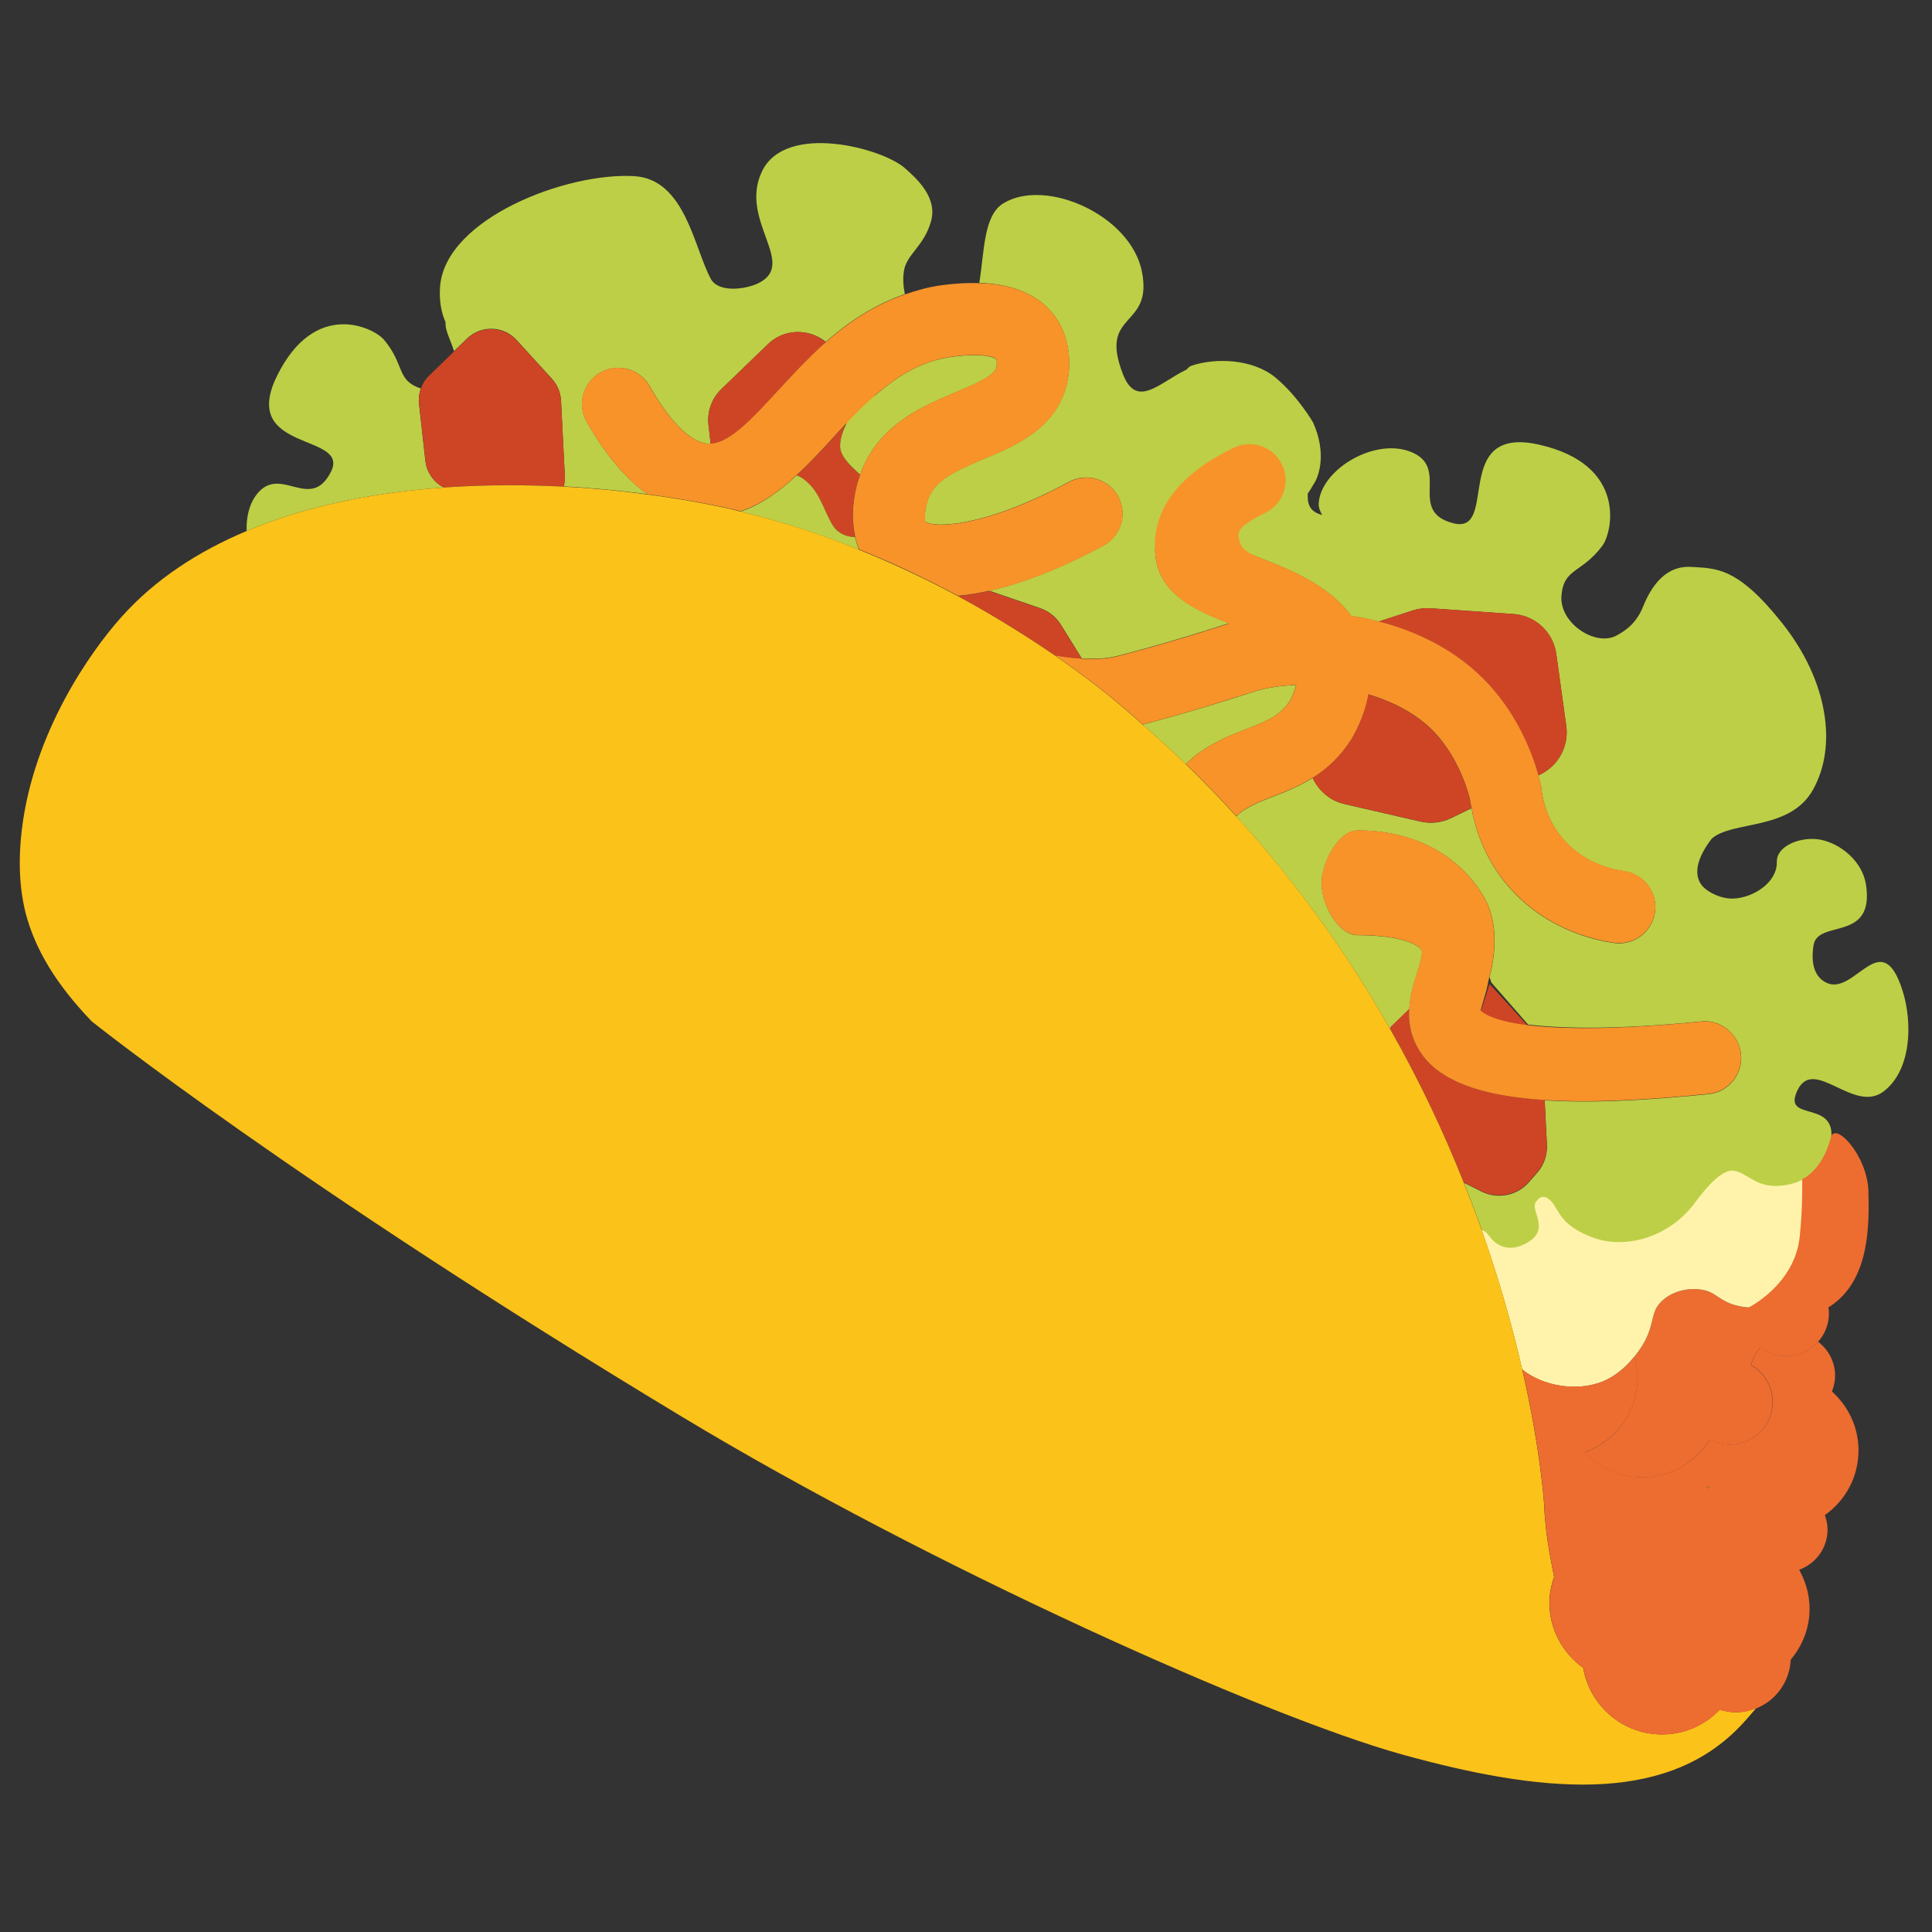 <svg width="128" height="128" style="enable-background:new 0 0 128 128;" xmlns="http://www.w3.org/2000/svg" xmlns:xlink="http://www.w3.org/1999/xlink">
  <rect width="100%" height="100%" fill="#333333" stroke="none"/>
  <path id="XMLID_25_" d="M113.08,98.59c0.03-0.05,0.06-0.1,0.08-0.16c0.02,0.04,0.04,0.08,0.07,0.12 C113.18,98.57,113.13,98.58,113.08,98.59z" style="fill:#86A32C;"/>
  <path id="XMLID_24_" d="M118.34,89.85c-0.64,0-1.23-0.22-1.7-0.58c-0.3,0.33-0.51,0.73-0.63,1.17 c0.85,0.49,1.43,1.4,1.43,2.45c0,1.56-1.27,2.83-2.83,2.83c-0.48,0-0.93-0.13-1.33-0.35c-0.93,1.5-2.57,2.51-4.47,2.51 c-1.51,0-2.86-0.64-3.82-1.66c2.03-0.73,3.49-2.65,3.49-4.93c0-0.48-0.09-0.94-0.21-1.39c0.4-0.5,0.74-1.03,0.94-1.56 c0.37-0.95,0.24-1.49,0.85-2.1c0.68-0.68,1.75-0.94,2.65-0.8c0.92,0.14,1.07,0.61,2,0.95c1.41,0.52,2.79,0.08,3.35-0.1 c0.81-0.26,1.59-0.72,2.24-1.3c0.53,0.52,0.87,1.24,0.87,2.04c0,0.73-0.28,1.38-0.73,1.88C119.93,89.48,119.18,89.85,118.34,89.85z" style="fill:#ED6C30;"/>
  <path id="XMLID_23_" d="M114.71,86.39c-0.93-0.34-1.08-0.81-2-0.95c-0.9-0.14-1.97,0.12-2.65,0.8 c-0.61,0.61-0.48,1.15-0.85,2.1c-0.2,0.53-0.54,1.06-0.94,1.56c-0.56,0.69-1.27,1.3-2.11,1.64c-1.71,0.68-3.94,0.3-5.31-0.8 c-0.61-2.69-1.48-5.83-2.7-9.28c1.02,0.39,2.08,1.26,2.6,0.89c0.99-0.7,1.03-1.87,0.77-2.47c0.29-0.35,0.53-0.7,0.75-1.02 c0.23,0.03,0.46,0,0.72-0.13c0.34-0.17,0.63-0.36,0.89-0.56c1.24,1.09-0.35,1.96,2.79,2.23c3.14,0.26,3.05,0.15,4.76-2.16 c1.71-2.31-0.54-1.71,0.73-3.1c1.27-1.39,3.05-0.9,2.88,0.25c-0.16,1.06,0.62,3.14,3.29,2.37c1.05-0.3,1.83,0.24,2.56-1.07 c1.13,1.56,1.78,3.7,1.12,5.75c-0.32,0.99-0.94,1.86-1.71,2.55c-0.66,0.59-1.43,1.04-2.24,1.3C117.5,86.46,116.12,86.9,114.71,86.39 z" style="fill:#FFF3AB;"/>
  <path id="XMLID_22_" d="M81.75,36.24c0.51,0.25,1.21,0.52,1.74,0.73c1.99,0.78,4.53,1.79,6.03,3.84 c0.61,0.09,1.22,0.21,1.82,0.37l2.27-0.74c0.38-0.12,0.78-0.17,1.17-0.14l5.49,0.38c1.46,0.1,2.64,1.21,2.84,2.66l0.66,4.76 c0.18,1.32-0.51,2.61-1.7,3.2l-0.15,0.07c0.1,0.35,0.15,0.6,0.17,0.68l0.03,0.2c0.09,0.81,0.39,2,1.25,3.11 c1.4,1.81,3.42,2.25,4.22,2.36c1.31,0.18,2.23,1.38,2.06,2.7c-0.16,1.2-1.19,2.08-2.37,2.08c-0.11,0-0.21-0.01-0.32-0.02 c-1.39-0.19-4.88-0.97-7.37-4.17c-1.3-1.68-1.85-3.41-2.1-4.76l-1.34,0.65c-0.64,0.31-1.36,0.39-2.05,0.23l-5.03-1.16 c-0.96-0.22-1.71-0.88-2.1-1.73c-0.91,0.57-1.85,0.94-2.68,1.26c-1.12,0.43-1.84,0.75-2.39,1.29c4.19,4.6,7.53,9.38,10.18,14.05 c0.04-0.05,0.08-0.11,0.13-0.16l1.16-1.12c0.05-0.89,0.3-1.71,0.51-2.37c0.18-0.55,0.42-1.33,0.3-1.54 c-0.18-0.33-1.29-0.99-4.23-0.99c-1.32,0-2.4-2.11-2.39-3.43c0-1.32,1.08-3.51,2.4-3.51c0,0,0,0,0.01,0c4.41,0,7.17,2.25,8.43,4.56 c0.91,1.67,0.64,3.88,0.28,5.17c0.05,0.05,0.1,0.32,0.15,0.37l2.41,2.76c2.13,0.25,5.64,0.37,11.48-0.21 c1.3-0.14,2.49,0.86,2.63,2.18c0.13,1.32-0.83,2.51-2.15,2.64c-3.18,0.32-5.93,0.49-8.28,0.49c-0.92,0-1.77-0.03-2.58-0.08 l0.15,2.94c0.03,0.68-0.19,1.34-0.64,1.85l-0.54,0.62c-0.79,0.91-2.09,1.17-3.16,0.63l-1.16-0.58c0.42,1.06,0.82,2.1,1.18,3.11 c0.39,0.15,0.55,0.57,0.87,0.83c0.52,0.4,1.22,0.57,2.16,0.02c1.53-0.89,0.19-2.08,0.54-2.66s0.77-0.37,1.07-0.03 c0.5,0.57,0.54,1.53,2.69,2.35c2.15,0.82,5.07,0.02,6.78-2.28c0.84-1.14,1.82-2.23,2.58-2.14c0.78,0.1,1.41,1,2.72,1.01 c1.31,0.01,2.6-0.55,3.34-1.85c0.2-0.36,0.36-0.79,0.41-1.34c0.22-2.54-3.32-1.01-2.22-3.19c1.1-2.18,3.71,1.6,5.67,0.13 c1.84-1.38,1.95-4.5,1.28-6.65c-1.39-4.45-3.14,0.27-5.01-0.54c-0.79-0.35-1.1-1.22-0.9-2.5c0.27-1.75,4.05-0.18,3.48-4 c-0.23-1.55-1.67-2.74-3.03-3c-1.21-0.23-2.9,0.36-2.88,1.47c0.03,1.37-1.54,2.35-2.81,2.43c-0.91,0.06-1.77-0.46-2.07-0.77 c-0.7-0.74-0.43-1.91,0.57-3.2c1.39-1.21,5.17-0.51,6.7-3.23c1.63-2.89,1-7.2-2-11c-3-3.8-4.43-3.67-6.07-3.77 c-1.63-0.1-2.6,1.17-3.2,2.67c-0.46,1.13-1.21,1.58-1.73,1.87c-1.38,0.77-3.81-0.8-3.66-2.64c0.15-1.84,1.33-1.46,2.71-3.3 c0.66-0.88,1.69-5.37-4.19-6.7c-5.88-1.33-2.63,5.97-5.67,5.21c-3.05-0.77-0.27-3.56-2.68-4.67c-2.41-1.11-6.09,1.06-6.25,3.32 c-0.02,0.28,0.07,0.53,0.23,0.8c-0.94-0.24-0.97-0.85-0.96-1.43c0.14-0.15,0.29-0.47,0.43-0.67C87.4,31.5,87.89,30,87,28h0 c0,0-0.99-1.73-2.49-2.98s-3.98-1.33-5.57-0.79c-0.14,0.05-0.24,0.15-0.32,0.25c-1.77,0.85-3.31,2.63-4.21,0.34 c-1.67-4.23,1.99-3.01,1.25-6.8c-0.73-3.78-6.41-6.27-9.2-4.54c-1.32,0.82-1.24,3.25-1.58,5.26c2.32,0.08,4.01,0.83,5.03,2.25 c1.27,1.78,0.91,3.85,0.77,4.45c-0.72,2.95-3.37,4.07-5.5,4.96c-1.94,0.82-3.15,1.39-3.63,2.52c-0.32,0.74-0.3,1.51-0.25,1.64 c0.52,0.39,3.74,0.48,9.53-2.64c1.17-0.63,2.62-0.19,3.25,0.97c0.63,1.17,0.19,2.62-0.97,3.25c-2.35,1.27-4.55,2.18-6.53,2.74 c-0.36,0.1-0.71,0.18-1.06,0.25l3.39,1.16c0.57,0.2,1.06,0.58,1.38,1.1l1.38,2.23c0.87,0.05,1.66,0.01,2.32-0.15 c0.44-0.11,1.87-0.49,3.28-0.9c1.89-0.55,3.23-0.98,3.96-1.22l0.19-0.06c-2.19-0.86-4.55-1.89-4.86-4.4c-0.4-3.3,3.41-5.6,6.76-7.24 L81.75,36.24" style="fill:#BDCF46;"/>
  <path id="XMLID_21_" d="M50.89,22.79l-3.1,2.99c-0.64,0.62-0.95,1.49-0.85,2.37l0.14,1.24 c-0.06,0-0.12,0.02-0.17,0.01c-1.14-0.09-2.52-1.44-3.87-3.82c-0.66-1.15-2.11-1.55-3.27-0.9c-1.15,0.66-1.55,2.12-0.9,3.27 c1.23,2.17,2.58,3.75,4.02,4.79c-1.75-0.23-3.6-0.41-5.54-0.52c0.03-0.18,0.08-0.35,0.08-0.53l-0.26-5.16 c-0.03-0.53-0.24-1.04-0.6-1.43l-2.34-2.57c-0.87-0.96-2.36-1-3.29-0.1l-0.86,0.83c-0.27-0.84-0.6-1.38-0.56-1.91 c-0.29-0.67-0.44-1.45-0.36-2.41c0.39-4.45,8.33-7.53,12.86-7.27c3.37,0.2,3.95,4.72,5.07,6.8c0.51,0.95,2.31,0.7,3.14,0.3 c2.66-1.29-1.32-4.17,0.26-7.43c1.58-3.25,7.98-1.52,9.46-0.2c0.73,0.65,2.19,1.91,1.73,3.53c-0.46,1.66-1.65,2.18-1.8,3.33 c-0.07,0.5-0.03,1.01,0.07,1.48c-2.05,0.72-3.77,1.87-5.24,3.17C53.61,21.75,51.96,21.76,50.89,22.79z" style="fill:#BDCF46;"/>
  <path id="XMLID_20_" d="M28.18,30.53c0.09,0.76,0.54,1.41,1.21,1.77c-4.52,0.32-9.04,1.19-13.05,2.88 c-0.03-0.9,0.16-1.78,0.68-2.44c1.56-1.98,3.52,1.19,4.89-1.45c1.38-2.64-6.08-1.25-3.56-6.38s6.43-3.2,7.1-2.39 c1.39,1.67,0.79,2.67,2.43,3.22c-0.12,0.33-0.16,0.68-0.12,1.03L28.18,30.53z" style="fill:#BDCF46;"/>
  <path id="XMLID_19_" d="M53.86,32.34c-0.36-0.44-0.72-0.71-1.07-0.85c0.79-0.74,1.55-1.54,2.29-2.35 c0.93-1.01,1.87-2.02,2.88-2.91c0.1,0.12-0.08-0.36,0-0.24c-1.34,0.58-2.22,2.31-2.3,3.48c-0.05,0.7,0.62,1.35,1.32,1.99 c-0.43,1.19-0.65,2.7-0.33,4.12c-0.44,0-0.88-0.14-1.23-0.47C54.89,34.62,54.53,33.18,53.86,32.34z" style="fill:#CE4525;"/>
  <path id="XMLID_18_" d="M47.79,25.78l3.1-2.99c1.07-1.03,2.72-1.05,3.82-0.11c-1.18,1.05-2.22,2.17-3.17,3.21 c-1.7,1.86-3.18,3.45-4.46,3.5l-0.14-1.24C46.84,27.27,47.16,26.4,47.79,25.78z" style="fill:#CE4525;"/>
  <path id="XMLID_17_" d="M30.94,22.45c0.93-0.9,2.42-0.85,3.29,0.1l2.34,2.57c0.36,0.39,0.57,0.9,0.6,1.43 l0.26,5.16c0.01,0.18-0.04,0.36-0.08,0.53c-2.57-0.14-5.26-0.14-7.95,0.06c-0.67-0.35-1.13-1.01-1.21-1.77l-0.42-3.77 c-0.04-0.35,0-0.71,0.12-1.03c0.12-0.33,0.31-0.63,0.57-0.87l1.63-1.58L30.94,22.45z" style="fill:#CE4525;"/>
  <path id="XMLID_16_" d="M91.34,41.18l2.27-0.74c0.38-0.12,0.78-0.17,1.17-0.14l5.49,0.38 c1.46,0.1,2.64,1.21,2.84,2.66l0.66,4.76c0.18,1.32-0.51,2.61-1.7,3.2l-0.15,0.07c-0.32-1.14-1.14-3.48-2.94-5.62 C96.95,43.34,94.18,41.91,91.34,41.18z" style="fill:#CE4525;"/>
  <path id="XMLID_15_" d="M89.51,49c0.2-0.31,0.86-1.46,1.14-2.99c1.8,0.54,3.49,1.44,4.66,2.83 c1.44,1.7,1.97,3.7,2.06,4.09c0.02,0.18,0.07,0.41,0.11,0.61l-1.34,0.65c-0.64,0.31-1.36,0.39-2.05,0.23l-5.03-1.16 c-0.96-0.22-1.71-0.88-2.1-1.73C87.88,50.96,88.77,50.17,89.51,49z" style="fill:#CE4525;"/>
  <path id="XMLID_14_" d="M98.1,67.05c0.03-0.08,0.22-0.7,0.35-1.1c0.07-0.22,0.15-0.48,0.22-0.75 c0.05,0.05,0.1,0.08,0.15,0.13l2.41,2.64C98.65,67.67,98.13,67.1,98.1,67.05z" style="fill:#CE4525;"/>
  <path id="XMLID_13_" d="M93.36,66.85c-0.04,0.62,0.02,1.27,0.27,1.93c0.91,2.44,3.64,3.77,8.7,4.09l0.15,2.94 c0.03,0.68-0.19,1.34-0.64,1.85l-0.54,0.62c-0.79,0.91-2.09,1.17-3.16,0.63l-1.16-0.58c-1.3-3.25-2.91-6.7-4.9-10.21 c0.04-0.05,0.08-0.11,0.13-0.16L93.36,66.85z" style="fill:#CE4525;"/>
  <path id="XMLID_12_" d="M78.62,47.2c1.95-0.57,3.33-1.01,4.09-1.26l0.48-0.15c0.75-0.23,1.67-0.37,2.68-0.4 c-0.12,0.47-0.31,0.88-0.42,1.05c-0.6,0.95-1.45,1.31-2.89,1.87c-1.24,0.48-2.72,1.06-4,2.31c-0.91-0.88-1.87-1.75-2.85-2.61 C76.41,47.82,77.51,47.52,78.62,47.2z" style="fill:#BDCF46;"/>
  <path id="XMLID_11_" d="M55.66,29.46c0.08-1.16,0.96-2.66,2.3-3.24c-0.08-0.13,0.1,0.12,0,0 c1.48-1.3,3.12-2.32,5.12-2.58c2.4-0.32,2.94,0.16,2.94,0.16c0.03,0.07,0.03,0.35,0,0.53c-0.14,0.59-1.44,1.13-2.7,1.66 c-2.18,0.92-4.9,2.06-6.18,5.05c-0.06,0.13-0.1,0.27-0.15,0.41C56.28,30.81,55.61,30.17,55.66,29.46z" style="fill:#BDCF46;"/>
  <path id="XMLID_10_" d="M53.86,32.34c0.67,0.84,1.03,2.28,1.56,2.77c0.35,0.33,0.79,0.47,1.23,0.47 c0.06,0.28,0.15,0.56,0.26,0.84c-2.44-0.98-5.07-1.86-7.85-2.53c1.39-0.45,2.59-1.35,3.73-2.4C53.14,31.63,53.5,31.9,53.86,32.34z" style="fill:#BDCF46;"/>
  <path id="XMLID_9_" d="M65.52,39.15l3.39,1.16c0.57,0.2,1.06,0.58,1.38,1.1l1.38,2.23 c-0.56-0.03-1.15-0.09-1.78-0.21c-1.72-1.19-3.89-2.57-6.44-3.94C64.11,39.43,64.8,39.32,65.52,39.15z" style="fill:#CE4525;"/>
  <path id="XMLID_8_" d="M73.99,43.49c0.44-0.11,1.87-0.49,3.28-0.9c1.89-0.55,3.23-0.98,3.96-1.22l0.19-0.06 c-2.19-0.86-4.55-1.89-4.86-4.4c-0.4-3.3,1.81-5.6,5.16-7.24c1.2-0.58,2.63-0.09,3.21,1.1c0.58,1.19,0.09,2.63-1.1,3.21 c-2.13,1.04-1.81,1.37-1.69,1.93c0.12,0.56,0.82,0.84,1.35,1.05c1.99,0.78,4.53,1.79,6.03,3.84c0.61,0.09,1.22,0.21,1.82,0.37 c2.84,0.73,5.61,2.16,7.64,4.56c1.81,2.14,2.63,4.48,2.94,5.62c0.1,0.35,0.15,0.6,0.17,0.68l0.03,0.2c0.09,0.81,0.39,2,1.25,3.11 c1.4,1.81,3.42,2.25,4.22,2.36c1.31,0.18,2.23,1.38,2.06,2.7c-0.16,1.2-1.19,2.08-2.37,2.08c-0.11,0-0.21-0.01-0.32-0.02 c-1.39-0.19-4.88-0.97-7.37-4.17c-1.3-1.68-1.85-3.41-2.1-4.76c-0.04-0.2-0.09-0.42-0.11-0.61c-0.09-0.38-0.62-2.38-2.06-4.09 c-1.17-1.39-2.86-2.29-4.66-2.83c-0.28,1.53-0.95,2.68-1.14,2.99c-0.74,1.17-1.63,1.96-2.54,2.53c-0.91,0.57-1.85,0.94-2.68,1.26 c-1.12,0.43-1.84,0.75-2.39,1.29c-1.06-1.17-2.17-2.32-3.34-3.46c1.28-1.24,2.76-1.83,4-2.31c1.45-0.56,2.29-0.92,2.89-1.87 c0.11-0.17,0.3-0.58,0.42-1.05c-1.01,0.04-1.93,0.17-2.68,0.4l-0.48,0.15c-0.76,0.24-2.14,0.69-4.09,1.26 c-1.11,0.32-2.21,0.62-2.91,0.81c-0.52-0.46-1.04-0.92-1.58-1.37l0,0c-0.49-0.41-1.97-1.64-4.23-3.2c0.63,0.11,1.22,0.18,1.78,0.21 C72.54,43.69,73.33,43.65,73.99,43.49z" style="fill:#F79329;"/>
  <path id="XMLID_7_" d="M69.92,21c1.27,1.78,0.91,3.85,0.77,4.45c-0.72,2.95-3.37,4.07-5.5,4.96 c-1.94,0.82-3.15,1.39-3.63,2.52c-0.32,0.74-0.3,1.51-0.25,1.64c0.52,0.39,3.74,0.48,9.53-2.64c1.17-0.63,2.62-0.19,3.25,0.97 c0.63,1.17,0.19,2.62-0.97,3.25c-2.35,1.27-4.55,2.18-6.53,2.74c-0.36,0.1-0.71,0.18-1.06,0.25c-0.72,0.16-1.41,0.28-2.07,0.33 c-1.97-1.06-4.16-2.12-6.54-3.07c-0.11-0.27-0.2-0.55-0.26-0.84c-0.32-1.42-0.1-2.93,0.33-4.12c0.05-0.14,0.1-0.28,0.15-0.41 c1.28-2.98,4-4.13,6.18-5.05c1.26-0.53,2.55-1.07,2.7-1.66c0.04-0.18,0.03-0.46,0-0.53c0-0.01-0.54-0.48-2.94-0.16 c-2,0.27-3.64,1.29-5.12,2.58c-1.02,0.89-1.96,1.9-2.88,2.91c-0.74,0.81-1.5,1.62-2.29,2.35c-1.13,1.06-2.34,1.95-3.73,2.4 c-0.19-0.05-0.37-0.1-0.56-0.14c-1.65-0.38-3.56-0.71-5.62-0.99c-1.44-1.04-2.78-2.63-4.02-4.79c-0.65-1.15-0.25-2.62,0.9-3.27 c1.16-0.66,2.62-0.25,3.27,0.9c1.35,2.37,2.73,3.73,3.87,3.82c0.06,0,0.12-0.01,0.17-0.01c1.28-0.05,2.76-1.65,4.46-3.5 c0.95-1.03,1.99-2.16,3.17-3.21c1.47-1.3,3.19-2.46,5.24-3.17c0.79-0.27,1.61-0.51,2.5-0.62c0.88-0.12,1.69-0.16,2.44-0.13 C67.22,18.82,68.91,19.58,69.92,21z" style="fill:#F79329;"/>
  <path id="XMLID_6_" d="M93.63,68.78c-0.25-0.67-0.31-1.32-0.27-1.93c0.05-0.89,0.3-1.71,0.51-2.37 c0.18-0.55,0.42-1.33,0.3-1.54c-0.18-0.33-1.29-0.99-4.23-0.99c-1.32,0-2.4-2.11-2.39-3.43c0-1.32,1.08-3.51,2.4-3.51 c0,0,0,0,0.01,0c4.41,0,7.17,2.25,8.43,4.56c0.91,1.67,0.64,3.88,0.28,5.17c-0.07,0.27-0.15,0.76-0.22,0.98 c-0.13,0.41-0.32,1.14-0.35,1.22c0.03,0.04,0.56,0.68,3.13,0.98c2.13,0.25,5.64,0.34,11.48-0.24c1.3-0.14,2.49,0.84,2.63,2.16 c0.13,1.32-0.83,2.5-2.15,2.63c-3.18,0.32-5.93,0.49-8.28,0.49c-0.92,0-1.77-0.03-2.58-0.08C97.27,72.55,94.54,71.22,93.63,68.78z" style="fill:#F79329;"/>
  <path id="XMLID_5_" d="M1.45,54.94c0.78-6.44,4.54-11.75,6.54-14c2.26-2.55,5.14-4.41,8.35-5.76 c4.01-1.69,8.53-2.56,13.05-2.88c2.7-0.19,5.38-0.19,7.95-0.06c1.93,0.1,3.79,0.28,5.54,0.52c2.05,0.27,3.97,0.61,5.62,0.99 c0.19,0.04,0.37,0.1,0.56,0.14c2.79,0.67,5.42,1.54,7.85,2.53c2.38,0.96,4.57,2.01,6.54,3.07c2.55,1.38,4.72,2.76,6.44,3.94 c2.26,1.56,3.74,2.79,4.23,3.2l0,0c0.54,0.45,1.06,0.91,1.58,1.37c0.98,0.86,1.94,1.73,2.85,2.61c1.17,1.14,2.28,2.29,3.34,3.46 c4.19,4.6,7.53,9.38,10.18,14.05c2,3.52,3.61,6.96,4.9,10.21c0.42,1.06,0.82,2.1,1.18,3.11c1.22,3.45,2.09,6.6,2.7,9.28 c1.24,5.42,1.45,8.93,1.46,9.08c0,0,0,0.04,0,0.09c0.02,0.34,0.08,1.45,0.33,2.88c0.1,0.55,0.2,1.12,0.32,1.7 c-0.18,0.54-0.31,1.11-0.31,1.71c0,1.78,0.89,3.35,2.24,4.32c0.43,2.5,2.6,4.41,5.22,4.41c1.51,0,2.86-0.63,3.82-1.64 c0.34,0.1,0.69,0.17,1.06,0.17c0.48,0,0.94-0.1,1.36-0.27c-0.39,0.46-0.78,0.92-1.23,1.37c-5,5.02-13.07,4.24-22.26,1.69 c-9.18-2.56-31.3-12.49-47.65-22.35C19.32,78.27,6.08,67.67,6.08,67.67c-2.34-2.44-3.74-4.73-4.38-7.17 C1.47,59.59,1.11,57.74,1.45,54.94z" style="fill:#FBC21A;"/>
  <path id="XMLID_2_" d="M115.01,113.45c0.48,0,0.94-0.1,1.36-0.27c1.29-0.52,2.2-1.76,2.27-3.22 c0.77-0.92,1.25-2.09,1.25-3.38c0-0.94-0.27-1.81-0.69-2.58c1.09-0.39,1.88-1.43,1.88-2.66c0-0.34-0.07-0.66-0.18-0.96 c1.35-0.95,2.23-2.51,2.23-4.29c0-1.56-0.69-2.94-1.76-3.9c0.13-0.33,0.21-0.68,0.21-1.05c0-0.92-0.45-1.73-1.13-2.25 c-0.52,0.58-1.26,0.95-2.1,0.95c-0.64,0-1.23-0.22-1.7-0.58c-0.3,0.33-0.51,0.73-0.63,1.17c0.85,0.49,1.43,1.4,1.43,2.45 c0,1.56-1.27,2.83-2.83,2.83c-0.48,0-0.93-0.13-1.33-0.35c-0.93,1.5-2.57,2.51-4.47,2.51c-1.51,0-2.86-0.64-3.82-1.66 c2.03-0.73,3.49-2.65,3.49-4.93c0-0.48-0.09-0.94-0.21-1.39c-0.56,0.69-1.27,1.3-2.11,1.64c-1.71,0.68-3.94,0.3-5.31-0.8 c1.24,5.42,1.45,8.93,1.46,9.08c0,0,0,0.04,0,0.09c0.02,0.34,0.08,1.45,0.33,2.88c0.1,0.55,0.2,1.12,0.32,1.7 c-0.18,0.54-0.31,1.11-0.31,1.71c0,1.78,0.89,3.35,2.24,4.32c0.43,2.5,2.6,4.41,5.22,4.41c1.51,0,2.86-0.63,3.82-1.64 C114.28,113.38,114.64,113.45,115.01,113.45z M113.17,98.44c0.02,0.04,0.04,0.08,0.07,0.12c-0.05,0.01-0.1,0.02-0.15,0.03 C113.11,98.54,113.14,98.49,113.17,98.44z" style="fill:#ED6C30;"/>
  <path id="XMLID_1_" d="M115.86,86.62c0,0,3.02-1.5,3.37-4.64c0.22-2.02,0.17-3.85,0.17-3.85 s1.34-0.57,1.9-2.78c0.27-1.07,2.43,1.19,2.49,3.6s0.01,5.72-2.33,7.45C119.13,88.13,115.86,86.62,115.86,86.62z" style="fill:#ED6C30;"/>
</svg>